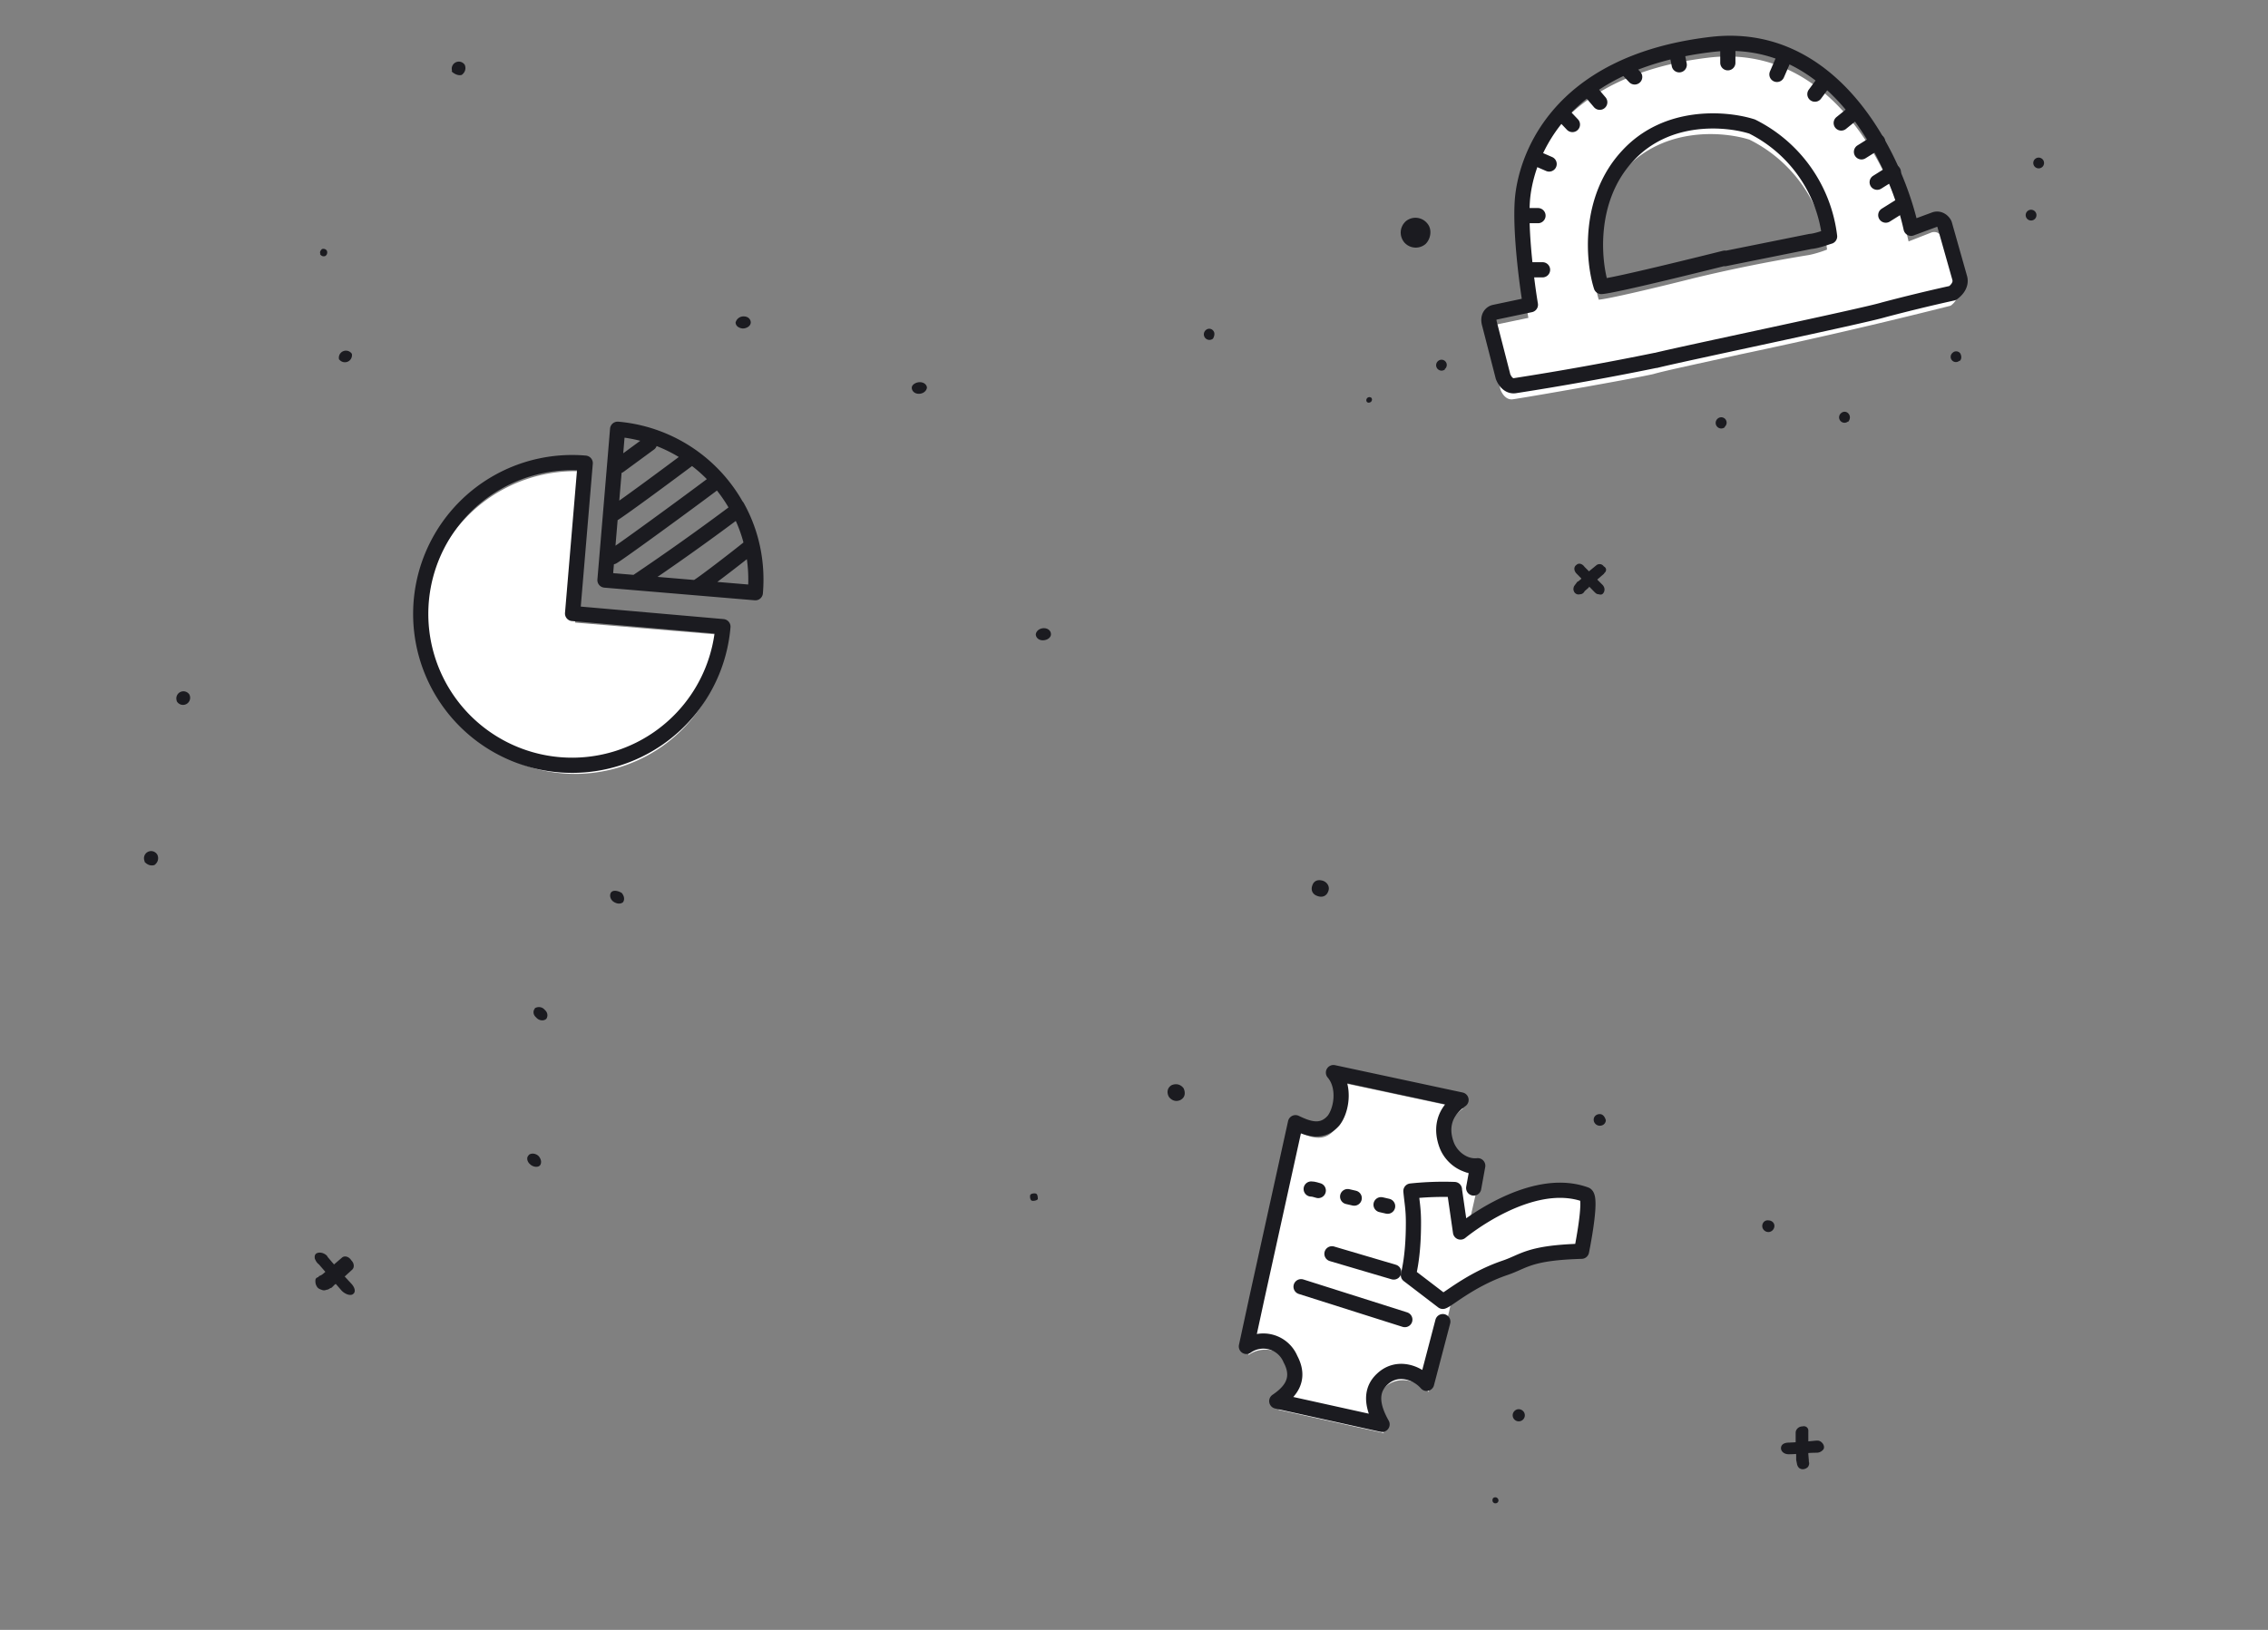 <svg width="448" height="322" viewBox="0 0 448 322" fill="none" xmlns="http://www.w3.org/2000/svg"><rect x="0" y="0" width="448" height="322" fill="#808080" stroke="none"/><g clip-path="url(#clip0)"><path fill-rule="evenodd" clip-rule="evenodd" d="M298.7 78.9c1.7-.2 23-3.9 27.9-5 2-.6 9.1-2.1 17.2-3.9a1055.4 1055.4 0 0041.5-9.6c.6-.4 1.7-1.5 1.3-3a653 653 0 01-3-10.5c-.2-.5-.9-1.3-2-1l-4.6 1.8c-2.9-13.3-15-39.3-39.6-36.3-30.8 3.7-36.6 23.2-37.2 31-.4 6.2 1 16.2 1.7 20.4l-7.2 1.5c-.5.1-1.4.7-1 2.2.5 1.4 2 7.6 2.7 10.5 0 0 .7 2 2.3 1.9zM334.4 55a305.3 305.3 0 0122.8-4.6c1.2-.2 3-.8 3.7-1.1a28 28 0 00-15.3-21.7c-5-1.6-16.7-2.7-24.6 5.8-7.9 8.5-6.7 20.7-5.2 25.8 1.8-.1 11.9-2.5 18.6-4.2z" fill="#fff"/><path d="M327 71.2a591 591 0 01-27.8 5c-1.6.2-2.3-1.8-2.3-1.8l-2.7-10.5c-.4-1.5.5-2.1 1-2.2l7.1-1.5c-.7-4.2-2-14.2-1.6-20.4.5-7.8 6.3-27.3 37.2-31 24.6-3 36.7 23 39.6 36.3l4.6-1.7c1-.4 1.8.4 2 .9l3 10.6c.4 1.4-.7 2.5-1.4 3a347 347 0 00-13.6 3.3c-3.9 1.2-40.3 8.8-45 10z" stroke="#1B1B20" stroke-width="3" stroke-miterlimit="10" stroke-linecap="round" stroke-linejoin="round"/><path d="M340.7 51c-2.4.6-22 5.5-24.4 5.6-1.6-5-2.7-17.3 5.2-25.8 7.8-8.5 19.6-7.4 24.6-5.8a28 28 0 0115.3 21.7c-.7.2-2.5.9-3.8 1l-16.9 3.4zM372.5 42.5l3.2-2M370.8 36l3.2-2M367.7 30l3.2-2M363.7 24.3l2.6-2.1M358.5 18.6l2-2.7M351 14.7l1.3-3M341.3 12.4V9.1M331.7 12.8l-.5-2.5M322.9 15.2l-1.8-1.9M316 20.2l-1.7-2M310.6 24.6l-1.8-1.9M306 32.4l-2.3-1M303.8 42.6h-2.5M304.7 53.3H302" stroke="#1B1B20" stroke-width="3" stroke-miterlimit="10" stroke-linecap="round" stroke-linejoin="round"/><path d="M143.4 125.5a29.9 29.9 0 11-27.2-32.3l-2.6 29.8 29.8 2.5z" fill="#fff"/><path d="M142.8 123.8a29.9 29.9 0 11-27.2-32.3l-2.5 29.7 29.7 2.6z" stroke="#1B1B20" stroke-width="3" stroke-miterlimit="10" stroke-linecap="round" stroke-linejoin="round"/><path d="M145.6 100.2A29.9 29.9 0 00122 84.8l-.5 6-2 23.8 29.7 2.5c.5-5.9-.7-11.8-3.6-17zM122.3 92l6-4.4M120.7 101.8c1.2-.6 11.2-8 16-11.6M121 110c1.4-.8 14-10 20-14.5M125.7 115a481 481 0 0019.7-14M137.8 115.9c.8-.4 7.2-5.3 10.3-7.8" stroke="#1B1B20" stroke-width="3" stroke-miterlimit="10" stroke-linecap="round" stroke-linejoin="round"/><path d="M204.6 235.8c-.3-.1-1 0-1.1.3-.1.3 0 1 .3 1.1.3.1 1 0 1.2-.3 0-.3 0-1-.4-1.1zM261.3 174c-1-.3-1.8 0-2.1 1-.3.9.1 1.7 1 2 1 .4 1.9 0 2.2-1 .3-.8-.2-1.7-1.1-2zM233.2 217.3c.9-.5 1-1.4.6-2.3-.6-.8-1.5-1-2.4-.6-.8.5-1 1.4-.5 2.3.6.8 1.5 1 2.3.6zM401.9 43.3a1 1 0 01-1.4-1.6 1 1 0 011.4 1.6zM340.7 84.4a1 1 0 01-1.4-1.7 1 1 0 011.4 1.6zM365 83.3a1 1 0 01-1.3-1.7 1 1 0 011.5.2c.3.4.3 1-.1 1.5zM387 71.3a1 1 0 01-1.3-1.6 1 1 0 011.5.1c.3.5.3 1.2-.1 1.5zM403.4 33a1 1 0 01-1.4-1.6 1 1 0 011.4 1.6zM239.6 66.9a1 1 0 01-1.4-1.7 1 1 0 011.5.2c.3.4.2 1-.1 1.5zM285.4 73a1 1 0 01-1.3-1.7 1 1 0 011.3 1.6zM316.6 117.3c-.2.2-.5.2-.8.1-.4 0-.6-.2-.9-.5l-3.5-3.6c-.5-.5-.6-1.3 0-1.7.4-.4 1.1-.3 1.6.4l3.5 3.5.1.1c.5.6.4 1.3 0 1.7z" fill="#1B1B20"/><path d="M316.9 113.3l-2.1 1.8c-.4.3-.7.5-1 1l-.8.7-.1.2c-.2.2-.4.4-.8.4a1 1 0 01-.8-.1c-.3-.2-.4-.4-.5-.8 0-.2 0-.5.2-.8l.6-.8c.2 0 .3-.2.6-.4l.9-1 2.2-1.8a1 1 0 011.5.2c.6.3.6 1 0 1.4zM270.8 79.4c-.3.2-.6.2-.8 0-.2-.3-.1-.6.1-.8.3-.2.5-.2.8 0 .2.3.1.6-.1.8zM281.6 48.2a3 3 0 01-4.2-.3c-1-1.2-1-3 .3-4.2a3 3 0 014.2.4c1 1.1.8 3-.3 4.1zM34.9 138.4a1.4 1.4 0 012.5-1.2 1.4 1.4 0 01-2.5 1.3zM28.6 170.2a1.4 1.4 0 012.5-1.3c.3.7.1 1.5-.6 2-.7.2-1.4 0-2-.7zM89.3 14a1.4 1.4 0 012.5-1.2c.3.7.1 1.5-.6 2-.7.2-1.5-.2-2-.7zM67 71.1a1.4 1.4 0 012.5-1.2A1.4 1.4 0 0167 71zM63.3 50.2c-.2-.4 0-.7.3-1 .4-.1.8 0 1 .4.1.4 0 .8-.4 1-.4.1-.7 0-1-.4z" fill="#1B1B20"/><path d="M273.3 283.1l-20.8-4.6c2.2-1.5 5-4 2.8-8.3a5.8 5.8 0 00-8.7-2.5l2.1-9.7 7.6-34.5c2.5 1.2 5.2 2.3 7.4-.4 1.7-2 2.5-6.7 0-9.5L289 219c-4 2.9-3.9 6.5-2.8 9 1 2.6 3.6 4.4 6.1 4l-.5 2.6-6.4 28.2-3.2 12.2c-1.9-2.1-5.9-3.6-8.8-.8-2.9 2.8-1.4 6.4 0 9z" fill="#fff"/><path d="M259 234.9c.5 0 1 .2 1.4.3M266.2 236.4l1.3.3M272.8 238l1.3.3" stroke="#1B1B20" stroke-width="3" stroke-linecap="round" stroke-linejoin="round"/><path d="M285 261.1l-3.2 12.2c-1.9-2.2-5.9-3.6-8.8-.8-2.9 2.7-1.4 6.4 0 8.9l-20.8-4.6c2.2-1.5 5-4 2.7-8.3a5.8 5.8 0 00-8.7-2.5l2.1-9.7 7.6-34.5c2.5 1.2 5.2 2.2 7.5-.4 1.6-2 2.4-6.7 0-9.5l25.2 5.4c-4 2.8-3.8 6.4-2.8 9 1 2.5 3.6 4.3 6.1 4l-.8 4.4" stroke="#1B1B20" stroke-width="3" stroke-linecap="round" stroke-linejoin="round"/><path d="M287.3 235a61 61 0 00-8.6.3c.2 2.2.5 3.5.5 6.2 0 3.3-.2 7-1 10.4l6.8 5.2c1-.3 5.5-4.3 12.2-6.6 3.9-1.3 4.7-3 15.2-3.3 0 0 2.2-10.7.8-11.2-11-4-24.7 7.4-24.7 7.4l-1.2-8.3z" fill="#fff" stroke="#1B1B20" stroke-width="3" stroke-linecap="round" stroke-linejoin="round"/><path d="M263.1 247.7l12.2 3.6M257 254.2l20.5 6.5" stroke="#1B1B20" stroke-width="3" stroke-linecap="round" stroke-linejoin="round"/><path d="M104.5 228.2c-.5.3-.5 1.2.2 1.8.5.5 1.4.7 1.9.3.4-.4.4-1.2-.2-1.9-.5-.5-1.4-.7-2-.2zM105.7 199.2c-.4.4-.5 1.2.2 1.8.5.6 1.4.8 2 .3.3-.4.4-1.2-.3-1.8-.5-.6-1.3-.7-2-.3zM120.8 176.2c-.4.4-.4 1.2.2 1.8.6.5 1.4.7 2 .3.4-.4.4-1.2-.2-1.9-.7-.4-1.5-.6-2-.2zM62.4 247.7c-.2.2-.3.5-.2 1 .2.4.3.7.8 1.1l4.5 5.2c.7.7 1.8 1.1 2.3.6.5-.4.3-1.3-.5-2.1a135 135 0 01-4.6-5.2l-.1-.2c-.7-.7-1.7-.8-2.2-.4z" fill="#1B1B20"/><path d="M67.5 248.5a4172.6 4172.6 0 01-3.5 3c-.2.2-.6.5-1 .6l-.1.2c-.4.1-.6.3-.6.7 0 .3 0 .6.2 1s.4.6 1 .8c.2.1.6.2 1 0 .4 0 .6-.3 1-.4l.6-.6 1.1-.8 2.4-2.2c.4-.4.4-1.2-.2-1.8-.5-.8-1.4-1-1.9-.5zM350.5 242.2c0 .6-.5 1.2-1.2 1.2-.6 0-1.2-.5-1.2-1.2 0-.6.5-1.2 1.2-1.1.6 0 1.2.4 1.2 1.1zM317.2 221.3c0 .6-.5 1.1-1.2 1.1-.6 0-1.2-.5-1.2-1.2 0-.6.5-1.1 1.2-1.1.6 0 1 .5 1.2 1.2zM301.2 279.6a1.2 1.2 0 01-2.4 0c0-.6.5-1.2 1.2-1.2.6 0 1.2.5 1.2 1.2zM360.3 285.9c0 .3-.1.5-.5.8-.3.2-.6.3-1 .3-2 0-3.6.3-5.5.3-.8 0-1.5-.5-1.5-1.2s.6-1.1 1.6-1.1a86 86 0 005.4-.4h.2c.7 0 1.3.7 1.3 1.3z" fill="#1B1B20"/><path d="M357.2 282.8v4.5l.1 1.2v.2c.1.4.1.6-.1 1-.1.2-.4.4-.7.5-.4.1-.6.1-1-.1-.2-.1-.4-.4-.5-.7l-.2-1v-.9l-.1-1.4V283c0-.6.6-1.2 1.3-1.2.7-.2 1.3.3 1.2 1zM296 296.4c0 .4-.3.6-.6.6-.4 0-.6-.3-.6-.6 0-.4.2-.6.6-.6.3 0 .6.3.6.6zM204.6 125.3c0 .6.5 1.2 1.4 1.2.8 0 1.6-.5 1.6-1.2 0-.6-.5-1.2-1.4-1.2-.8 0-1.5.5-1.6 1.2zM145.3 63.7c0 .6.5 1.1 1.4 1.2.8 0 1.6-.5 1.6-1.2 0-.6-.5-1.2-1.4-1.2-.8 0-1.4.5-1.6 1.2zM180.1 76.6c0 .6.5 1.2 1.4 1.2.8 0 1.5-.5 1.6-1.2 0-.5-.5-1.1-1.4-1.1-.8 0-1.6.5-1.6 1.1z" fill="#1B1B20"/></g><defs><clipPath id="clip0"><path fill="#fff" d="M0 0h448v322H0z"/></clipPath></defs></svg>